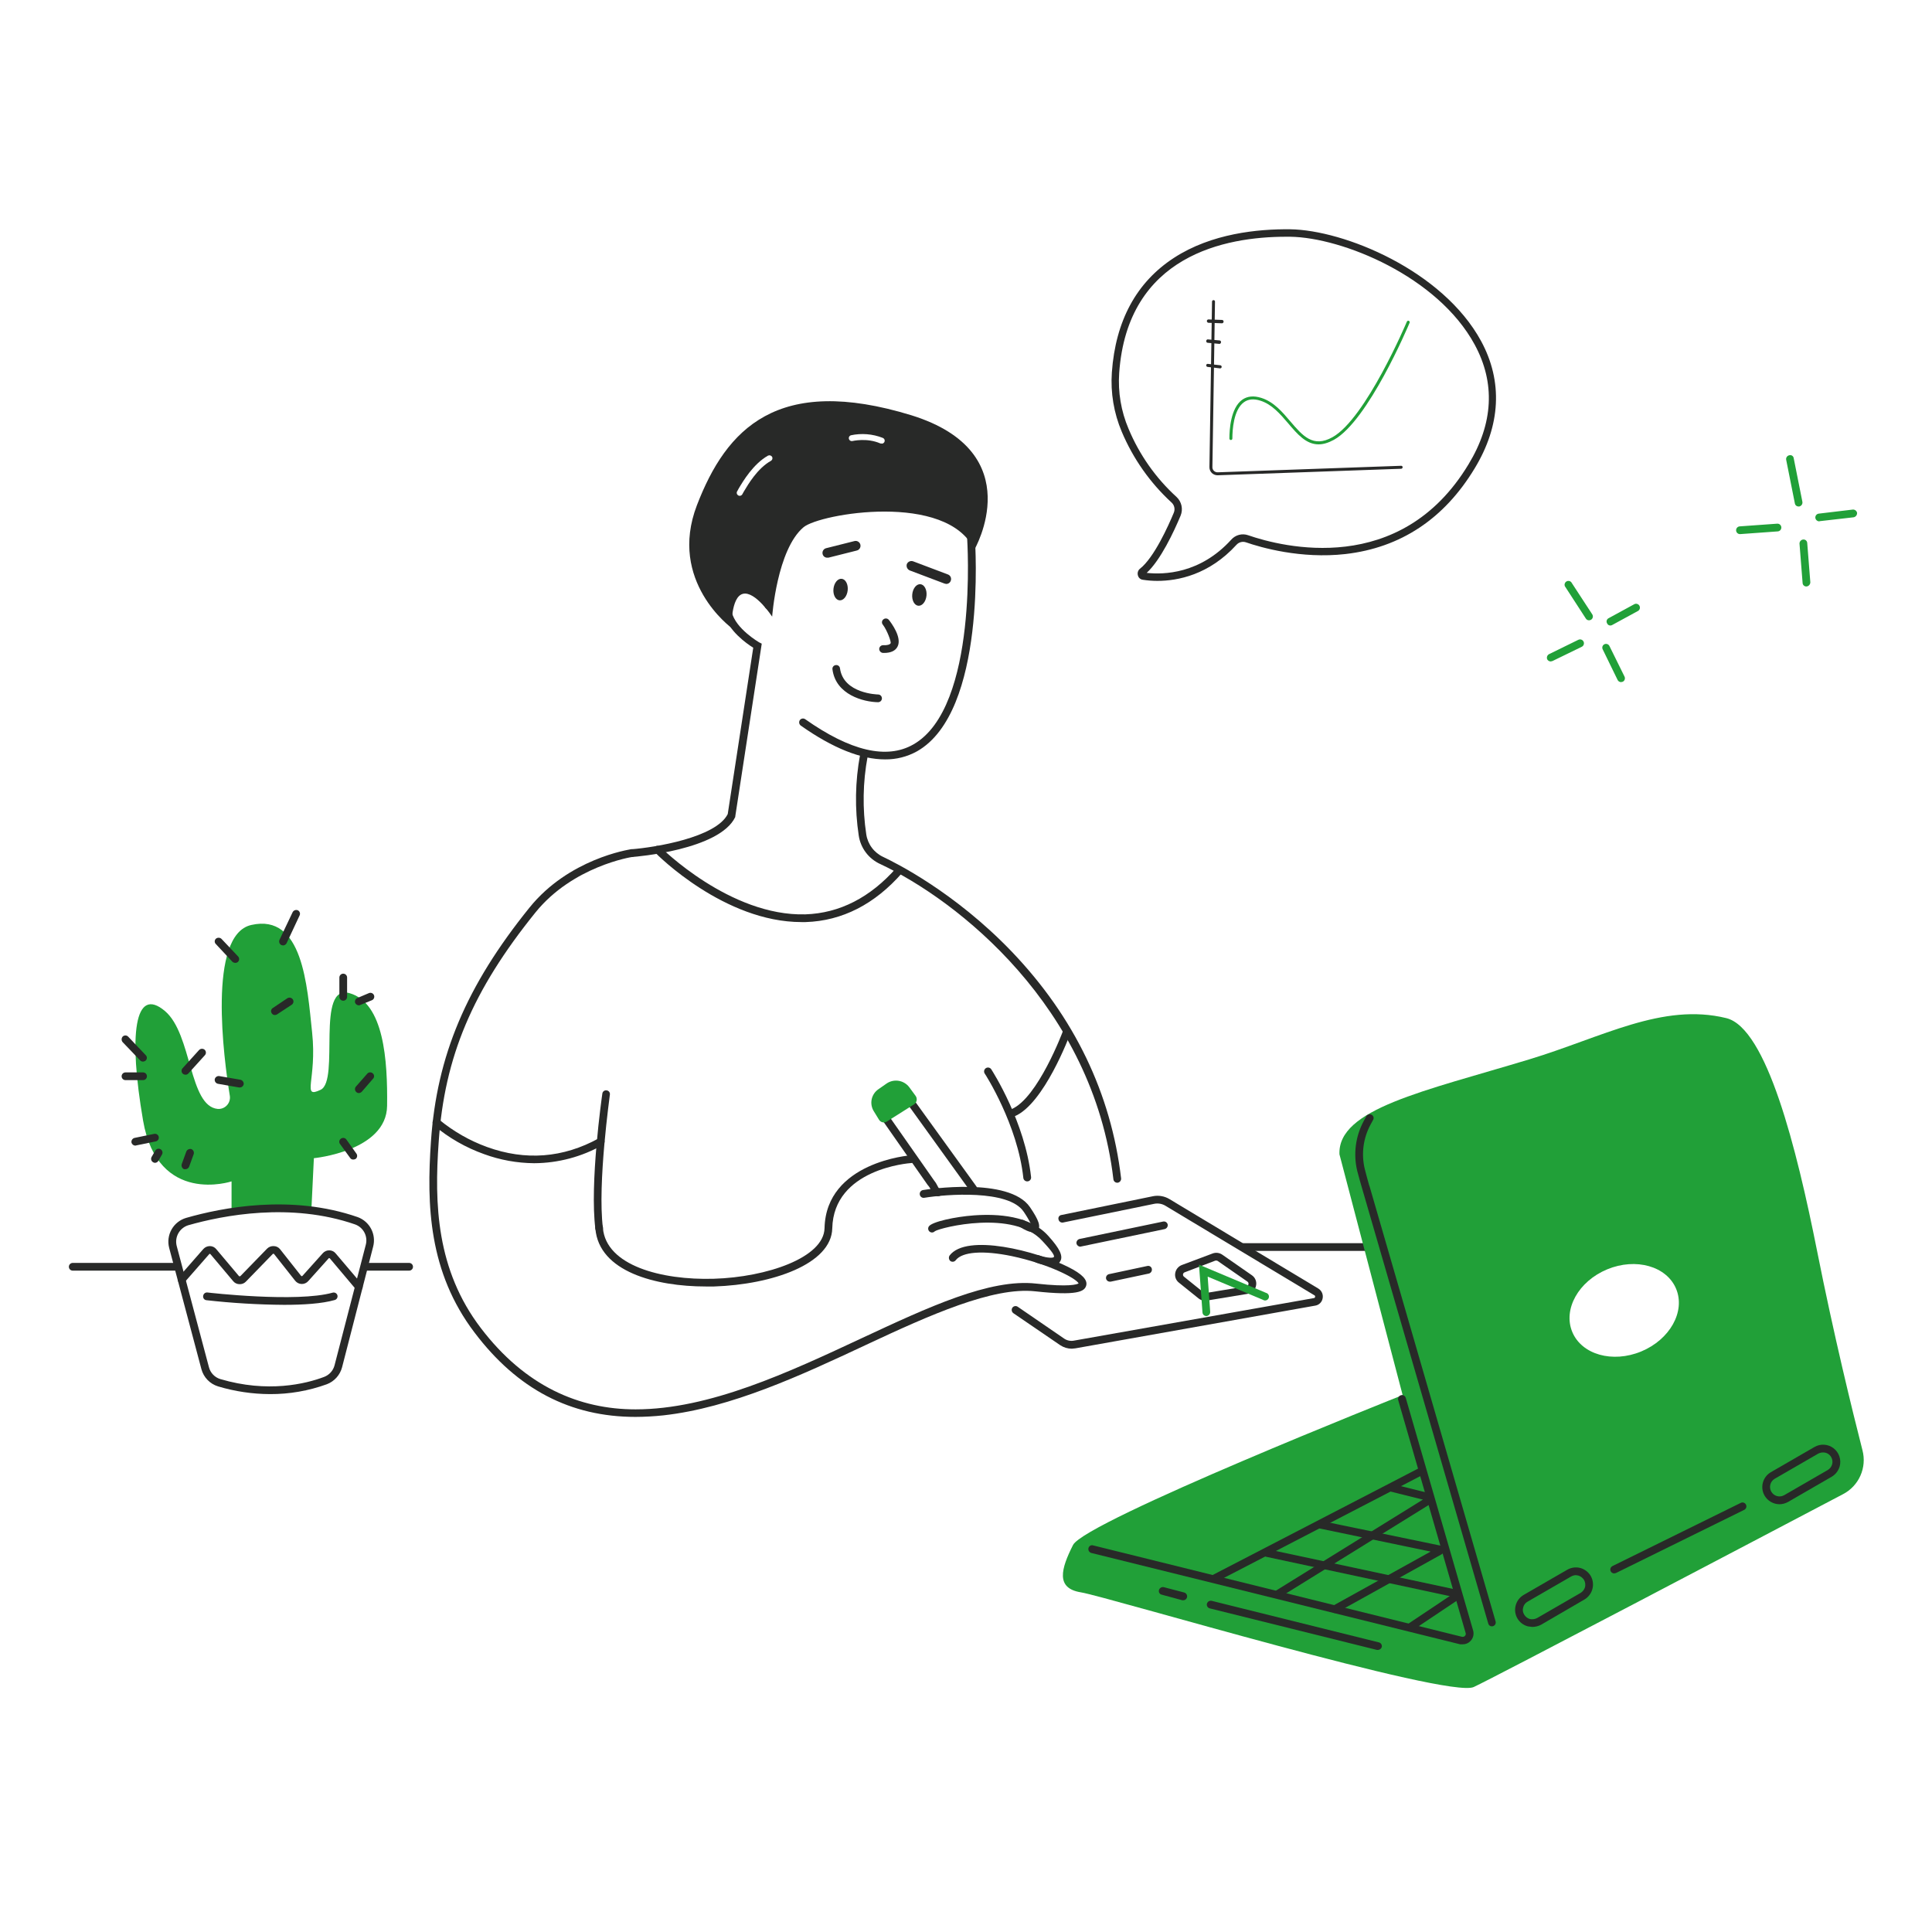 <?xml version="1.0" encoding="UTF-8"?> <svg xmlns="http://www.w3.org/2000/svg" width="3000" height="3000" viewBox="0 0 3000 3000" fill="none"><rect x="0" y="0" width="3000" height="3000" fill="#808080" stroke="none"/> <g clip-path="url(#clip0_36_671)"> <rect width="3000" height="3000" fill="white"></rect> <path d="M2467.3 963.196C2466.34 963.188 2465.4 962.936 2464.56 962.464C2463.72 961.992 2463.01 961.315 2462.5 960.496L2429.8 910.092C2429.32 908.805 2429.3 907.392 2429.74 906.09C2430.18 904.788 2431.05 903.676 2432.2 902.938C2433.36 902.201 2434.74 901.883 2436.1 902.038C2437.47 902.194 2438.74 902.813 2439.7 903.791L2472.41 953.895C2472.85 954.562 2473.15 955.311 2473.3 956.097C2473.45 956.884 2473.44 957.692 2473.28 958.475C2473.11 959.258 2472.79 959.999 2472.33 960.655C2471.87 961.312 2471.28 961.869 2470.61 962.296C2469.62 962.91 2468.47 963.222 2467.3 963.196Z" fill="#21A038"></path> <path d="M2407.9 1027.1C2406.79 1027.08 2405.7 1026.76 2404.75 1026.18C2403.81 1025.6 2403.03 1024.78 2402.5 1023.8C2401.87 1022.32 2401.83 1020.66 2402.39 1019.16C2402.95 1017.65 2404.06 1016.41 2405.5 1015.7L2450.8 993.499C2451.51 993.144 2452.28 992.933 2453.07 992.877C2453.87 992.82 2454.66 992.92 2455.41 993.171C2456.16 993.422 2456.86 993.818 2457.46 994.338C2458.06 994.857 2458.55 995.49 2458.9 996.199C2459.26 996.908 2459.47 997.68 2459.53 998.471C2459.58 999.262 2459.48 1000.06 2459.23 1000.81C2458.98 1001.56 2458.58 1002.26 2458.06 1002.86C2457.54 1003.45 2456.91 1003.95 2456.2 1004.3L2410.6 1026.5L2407.9 1027.1Z" fill="#21A038"></path> <path d="M2517.11 1059.2C2515.96 1059.18 2514.84 1058.83 2513.88 1058.2C2512.92 1057.56 2512.17 1056.66 2511.71 1055.6L2488.61 1008.2C2488.27 1007.51 2488.08 1006.76 2488.03 1006C2487.98 1005.23 2488.09 1004.46 2488.34 1003.74C2488.59 1003.02 2488.98 1002.35 2489.49 1001.77C2490 1001.2 2490.62 1000.73 2491.31 1000.4C2492 1000.06 2492.74 999.868 2493.51 999.823C2494.27 999.777 2495.04 999.883 2495.77 1000.13C2496.49 1000.38 2497.16 1000.78 2497.73 1001.28C2498.3 1001.79 2498.77 1002.41 2499.11 1003.1L2522.51 1050.5C2522.87 1051.21 2523.08 1051.98 2523.14 1052.78C2523.2 1053.57 2523.1 1054.36 2522.85 1055.12C2522.6 1055.87 2522.2 1056.57 2521.68 1057.17C2521.16 1057.76 2520.52 1058.25 2519.81 1058.6L2517.11 1059.2Z" fill="#21A038"></path> <path d="M2500.61 971.297C2499.52 971.322 2498.46 971.02 2497.55 970.432C2496.64 969.843 2495.93 968.994 2495.51 967.996C2495.09 967.316 2494.83 966.557 2494.72 965.768C2494.62 964.979 2494.68 964.177 2494.91 963.414C2495.14 962.651 2495.52 961.944 2496.04 961.338C2496.55 960.732 2497.19 960.24 2497.91 959.896L2538.11 937.994C2539.48 937.407 2541.03 937.354 2542.44 937.845C2543.85 938.336 2545.03 939.336 2545.74 940.649C2546.45 941.963 2546.65 943.495 2546.29 944.946C2545.94 946.397 2545.05 947.662 2543.81 948.495L2503.61 970.396C2502.71 970.971 2501.67 971.283 2500.61 971.297Z" fill="#21A038"></path> <path d="M2792.75 786.456C2791.38 786.473 2790.05 785.997 2789.01 785.116C2787.96 784.235 2787.27 783.006 2787.05 781.655L2773.55 713.85C2773.29 712.3 2773.64 710.709 2774.54 709.419C2775.44 708.128 2776.81 707.242 2778.35 706.95C2779.1 706.726 2779.89 706.668 2780.67 706.781C2781.44 706.893 2782.19 707.173 2782.84 707.602C2783.5 708.03 2784.05 708.596 2784.47 709.26C2784.89 709.925 2785.15 710.672 2785.25 711.45L2798.75 779.255C2799.02 780.841 2798.68 782.471 2797.78 783.81C2796.89 785.149 2795.52 786.096 2793.95 786.456H2792.75Z" fill="#21A038"></path> <path d="M2701.85 829.359C2700.35 829.367 2698.91 828.817 2697.8 827.819C2696.69 826.82 2695.99 825.444 2695.85 823.959C2695.76 823.17 2695.84 822.373 2696.06 821.613C2696.29 820.853 2696.67 820.146 2697.17 819.532C2697.67 818.918 2698.29 818.41 2698.99 818.037C2699.69 817.664 2700.46 817.433 2701.25 817.358L2759.75 813.158C2761.34 813.078 2762.9 813.634 2764.08 814.703C2765.26 815.772 2765.97 817.267 2766.05 818.858C2766.13 820.45 2765.57 822.008 2764.51 823.189C2763.44 824.371 2761.94 825.079 2760.35 825.159L2702.15 829.359H2701.85Z" fill="#21A038"></path> <path d="M2805.05 910.665C2804.28 910.705 2803.51 910.588 2802.78 910.32C2802.05 910.052 2801.39 909.638 2800.83 909.105C2800.27 908.571 2799.82 907.929 2799.52 907.217C2799.21 906.505 2799.05 905.739 2799.05 904.964L2794.25 844.059C2794.25 842.487 2794.83 840.969 2795.88 839.804C2796.94 838.638 2798.39 837.909 2799.95 837.759C2800.73 837.676 2801.51 837.753 2802.25 837.983C2802.99 838.213 2803.68 838.593 2804.27 839.099C2804.86 839.605 2805.34 840.226 2805.68 840.924C2806.02 841.622 2806.22 842.383 2806.25 843.159L2811.06 904.064C2811.07 905.669 2810.5 907.225 2809.45 908.44C2808.4 909.655 2806.95 910.446 2805.35 910.665H2805.05Z" fill="#21A038"></path> <path d="M2824.85 809.557C2823.38 809.502 2821.97 808.931 2820.87 807.944C2819.78 806.957 2819.06 805.617 2818.85 804.157C2818.77 803.368 2818.84 802.571 2819.07 801.811C2819.3 801.051 2819.67 800.344 2820.18 799.73C2820.68 799.116 2821.3 798.608 2822 798.235C2822.7 797.862 2823.46 797.631 2824.25 797.556L2877.06 791.256C2878.59 791.155 2880.11 791.618 2881.32 792.557C2882.54 793.497 2883.37 794.848 2883.66 796.356C2883.76 797.968 2883.26 799.56 2882.27 800.832C2881.27 802.103 2879.85 802.966 2878.26 803.257L2825.75 809.257L2824.85 809.557Z" fill="#21A038"></path> <path d="M1374.24 1179.18C1337.04 1179.18 1293.24 1161.78 1243.43 1126.68C1242.17 1125.72 1241.32 1124.33 1241.04 1122.77C1240.77 1121.22 1241.08 1119.61 1241.93 1118.28C1242.38 1117.63 1242.96 1117.07 1243.62 1116.64C1244.29 1116.21 1245.04 1115.92 1245.82 1115.78C1246.6 1115.64 1247.4 1115.65 1248.18 1115.83C1248.95 1116 1249.68 1116.32 1250.33 1116.78C1320.54 1166.28 1376.94 1179.48 1418.05 1156.08C1520.05 1098.48 1501.75 837.458 1501.75 835.058C1501.67 834.27 1501.74 833.472 1501.97 832.712C1502.2 831.953 1502.57 831.245 1503.08 830.632C1503.58 830.018 1504.2 829.51 1504.9 829.137C1505.6 828.763 1506.36 828.533 1507.15 828.458C1508.78 828.373 1510.37 828.919 1511.6 829.981C1512.83 831.044 1513.6 832.54 1513.75 834.158C1514.35 844.959 1532.35 1105.08 1424.05 1166.58C1408.83 1175.05 1391.66 1179.4 1374.24 1179.18Z" fill="#282928"></path> <path d="M1438.64 925.019C1439.59 915.789 1435.42 907.796 1429.32 907.166C1423.22 906.535 1417.51 913.507 1416.55 922.737C1415.6 931.967 1419.77 939.96 1425.87 940.59C1431.96 941.221 1437.68 934.249 1438.64 925.019Z" fill="#282928"></path> <path d="M1316.29 916.607C1317.24 907.377 1313.07 899.384 1306.97 898.754C1300.87 898.123 1295.16 905.095 1294.2 914.325C1293.25 923.555 1297.42 931.548 1303.52 932.178C1309.62 932.808 1315.33 925.837 1316.29 916.607Z" fill="#282928"></path> <path d="M1469.35 906.765L1466.65 906.165L1412.65 885.763C1410.8 884.966 1409.32 883.51 1408.49 881.681C1407.66 879.851 1407.53 877.777 1408.15 875.863C1408.94 874.026 1410.41 872.565 1412.26 871.784C1414.1 871.002 1416.17 870.958 1418.05 871.662L1472.05 892.064C1472.99 892.427 1473.84 892.973 1474.56 893.671C1475.28 894.369 1475.85 895.204 1476.24 896.127C1476.63 897.05 1476.84 898.042 1476.84 899.045C1476.84 900.048 1476.64 901.041 1476.25 901.965C1475.75 903.387 1474.81 904.615 1473.57 905.476C1472.34 906.338 1470.86 906.788 1469.35 906.765Z" fill="#282928"></path> <path d="M1284.53 865.961C1282.86 865.997 1281.22 865.448 1279.91 864.407C1278.59 863.367 1277.68 861.9 1277.33 860.26C1276.88 858.352 1277.19 856.34 1278.2 854.658C1279.21 852.975 1280.84 851.755 1282.73 851.259L1326.84 840.159C1328.79 839.681 1330.85 839.998 1332.56 841.039C1334.28 842.08 1335.51 843.76 1335.99 845.709C1336.47 847.659 1336.15 849.718 1335.11 851.434C1334.07 853.15 1332.39 854.382 1330.44 854.86L1286.34 865.961H1284.53Z" fill="#282928"></path> <path d="M1372.74 1013.87H1371.24C1369.62 1013.8 1368.1 1013.1 1366.98 1011.92C1365.86 1010.75 1365.24 1009.19 1365.24 1007.57C1365.28 1006.78 1365.47 1006.01 1365.81 1005.3C1366.15 1004.58 1366.62 1003.94 1367.21 1003.41C1367.8 1002.89 1368.48 1002.48 1369.22 1002.21C1369.97 1001.95 1370.75 1001.83 1371.54 1001.87C1377.54 1002.17 1381.74 1000.97 1382.94 998.872C1384.14 996.771 1377.54 978.77 1370.94 970.069C1370.41 969.475 1370.01 968.777 1369.77 968.019C1369.53 967.261 1369.45 966.461 1369.53 965.67C1369.62 964.878 1369.86 964.113 1370.26 963.424C1370.66 962.735 1371.2 962.137 1371.84 961.669C1373.08 960.681 1374.66 960.221 1376.23 960.39C1377.8 960.558 1379.24 961.341 1380.24 962.569C1383.84 967.069 1400.94 989.871 1393.74 1003.97C1390.44 1010.57 1383.24 1013.87 1372.74 1013.87Z" fill="#282928"></path> <path d="M1363.44 1090.38C1341.24 1090.08 1297.74 1078.98 1292.64 1039.38C1292.51 1038.6 1292.54 1037.81 1292.74 1037.05C1292.93 1036.3 1293.27 1035.58 1293.75 1034.97C1294.23 1034.35 1294.83 1033.83 1295.52 1033.46C1296.2 1033.08 1296.96 1032.85 1297.74 1032.77C1298.51 1032.65 1299.3 1032.68 1300.06 1032.87C1300.82 1033.06 1301.53 1033.41 1302.15 1033.89C1302.77 1034.37 1303.28 1034.97 1303.66 1035.65C1304.04 1036.34 1304.27 1037.1 1304.34 1037.88C1309.74 1077.18 1362.84 1078.38 1363.44 1078.38C1365.03 1078.38 1366.56 1079.01 1367.69 1080.14C1368.81 1081.26 1369.44 1082.79 1369.44 1084.38C1369.44 1085.97 1368.81 1087.5 1367.69 1088.62C1366.56 1089.75 1365.03 1090.38 1363.44 1090.38Z" fill="#282928"></path> <path d="M1734.87 1836.53C1733.38 1836.54 1731.94 1835.99 1730.83 1834.99C1729.72 1834 1729.02 1832.62 1728.87 1831.13C1697.37 1562.91 1486.15 1397.3 1366.44 1341.5C1357.71 1337.46 1350.12 1331.32 1344.36 1323.62C1338.6 1315.92 1334.85 1306.91 1333.44 1297.39C1327.13 1255.77 1327.84 1213.38 1335.54 1171.98C1335.68 1171.23 1335.98 1170.51 1336.4 1169.87C1336.83 1169.23 1337.38 1168.68 1338.03 1168.26C1338.67 1167.84 1339.4 1167.55 1340.16 1167.42C1340.91 1167.29 1341.69 1167.31 1342.44 1167.48C1344.01 1167.84 1345.38 1168.79 1346.27 1170.13C1347.17 1171.47 1347.51 1173.1 1347.24 1174.68C1339.79 1214.59 1339.08 1255.46 1345.14 1295.59C1346.28 1303.18 1349.3 1310.35 1353.9 1316.48C1358.51 1322.61 1364.58 1327.5 1371.54 1330.7C1389.25 1339.1 1481.95 1384.7 1571.36 1478.01C1668.27 1579.42 1725.27 1697.92 1740.87 1829.93C1740.96 1831.51 1740.46 1833.06 1739.46 1834.29C1738.46 1835.51 1737.04 1836.31 1735.47 1836.53H1734.87Z" fill="#282928"></path> <path d="M980.911 1330.7C979.418 1330.7 977.976 1330.16 976.867 1329.16C975.757 1328.16 975.06 1326.78 974.91 1325.3C974.895 1323.69 975.466 1322.14 976.515 1320.92C977.564 1319.71 979.021 1318.92 980.611 1318.7C1016.01 1316 1111.72 1300.7 1130.02 1264.09L1169.63 1005.77C1159.42 999.472 1130.62 979.071 1124.62 953.569C1123.24 947.822 1123.12 941.846 1124.26 936.047C1125.4 930.248 1127.77 924.763 1131.22 919.966C1139.92 907.065 1149.82 900.765 1160.62 901.665C1182.23 903.465 1196.93 933.767 1198.43 937.067C1198.86 937.786 1199.13 938.587 1199.23 939.417C1199.33 940.248 1199.26 941.091 1199.02 941.892C1198.77 942.692 1198.36 943.433 1197.82 944.066C1197.27 944.7 1196.59 945.211 1195.84 945.569C1195.08 945.926 1194.26 946.121 1193.42 946.142C1192.58 946.162 1191.75 946.007 1190.98 945.687C1190.21 945.366 1189.51 944.888 1188.93 944.282C1188.35 943.676 1187.91 942.956 1187.63 942.168C1184.03 934.667 1172.03 914.566 1159.72 913.666C1153.42 913.065 1147.42 917.566 1141.12 926.566C1138.63 929.979 1136.91 933.893 1136.08 938.038C1135.25 942.183 1135.33 946.459 1136.32 950.568C1142.32 976.37 1178.63 997.372 1179.23 997.672L1182.83 999.472L1141.72 1267.69V1268.59C1117.72 1319.6 987.211 1330.4 981.811 1330.7H980.911Z" fill="#282928"></path> <path d="M1244.63 1431.8C1124.93 1431.8 1021.12 1328 1016.92 1323.49C1016.33 1322.96 1015.87 1322.31 1015.55 1321.59C1015.23 1320.87 1015.07 1320.08 1015.07 1319.29C1015.07 1318.5 1015.23 1317.72 1015.55 1317C1015.87 1316.28 1016.33 1315.63 1016.92 1315.09C1018.04 1313.99 1019.55 1313.38 1021.12 1313.38C1022.69 1313.38 1024.2 1313.99 1025.32 1315.09C1026.52 1316.29 1133.63 1423.1 1250.63 1419.8C1303.74 1418 1351.44 1393.7 1392.25 1347.2C1393.33 1346.22 1394.74 1345.67 1396.21 1345.65C1397.67 1345.64 1399.09 1346.16 1400.19 1347.12C1401.3 1348.08 1402.02 1349.41 1402.21 1350.86C1402.41 1352.31 1402.06 1353.78 1401.25 1355C1358.34 1404.2 1307.64 1430 1250.93 1431.8H1244.63Z" fill="#282928"></path> <path d="M986.913 2200.16C885.505 2200.16 803.298 2156.96 736.993 2069.35C665.588 1975.45 662.288 1871.04 669.188 1772.33C678.189 1639.42 724.092 1530.81 822.2 1409.3C883.105 1333.7 976.112 1319.3 980.012 1318.7C980.8 1318.58 981.604 1318.62 982.377 1318.81C983.15 1319 983.878 1319.34 984.519 1319.82C985.159 1320.29 985.701 1320.89 986.111 1321.57C986.522 1322.25 986.794 1323.01 986.913 1323.8C987.031 1324.58 986.993 1325.39 986.8 1326.16C986.608 1326.93 986.265 1327.66 985.792 1328.3C985.318 1328.94 984.723 1329.49 984.04 1329.9C983.357 1330.31 982.6 1330.58 981.812 1330.7C980.912 1330.7 889.405 1345.1 831.501 1416.8C733.693 1538.01 690.19 1640.92 681.189 1773.23C674.289 1869.54 677.589 1971.55 746.594 2062.15C815.599 2152.76 899.606 2188.46 986.913 2188.46C1101.82 2188.46 1224.83 2130.86 1339.14 2077.45C1440.85 2030.05 1536.85 1985.05 1608.86 1993.15C1660.46 1998.85 1672.47 1994.35 1674.87 1992.85C1670.67 1984.45 1626.56 1962.25 1571.36 1950.54C1526.65 1941.24 1494.25 1943.64 1484.05 1956.85C1483.58 1957.48 1482.99 1958.01 1482.31 1958.41C1481.63 1958.81 1480.88 1959.07 1480.1 1959.18C1479.32 1959.3 1478.52 1959.25 1477.76 1959.06C1477 1958.86 1476.28 1958.52 1475.65 1958.05C1474.49 1957.01 1473.74 1955.6 1473.52 1954.06C1473.3 1952.53 1473.63 1950.96 1474.45 1949.64C1500.85 1914.54 1610.06 1942.74 1658.66 1967.35C1680.27 1978.15 1689.27 1987.45 1686.57 1996.45C1683.87 2005.45 1672.77 2012.35 1607.36 2005.15C1541.96 1997.95 1444.15 2041.75 1344.24 2088.56C1244.33 2135.36 1135.42 2186.06 1030.12 2197.76C1015.76 2199.29 1001.35 2200.1 986.913 2200.16Z" fill="#282928"></path> <path d="M1631.36 1964.95C1623.88 1964.71 1616.49 1963.29 1609.46 1960.75C1608.01 1960.2 1606.82 1959.12 1606.15 1957.72C1605.48 1956.32 1605.37 1954.72 1605.86 1953.25C1606.34 1951.74 1607.4 1950.48 1608.81 1949.75C1610.21 1949.02 1611.85 1948.87 1613.36 1949.34C1622.66 1952.65 1633.16 1953.85 1635.86 1952.35C1638.56 1950.85 1635.26 1944.84 1618.46 1926.84C1574.06 1877.94 1460.95 1905.84 1451.65 1911.84C1450.67 1912.9 1449.35 1913.58 1447.92 1913.75C1446.48 1913.91 1445.04 1913.55 1443.85 1912.74C1443.19 1912.29 1442.64 1911.72 1442.21 1911.05C1441.78 1910.38 1441.48 1909.64 1441.34 1908.85C1441.2 1908.07 1441.22 1907.27 1441.39 1906.5C1441.57 1905.72 1441.89 1904.99 1442.35 1904.34C1447.15 1897.14 1483.15 1889.34 1512.25 1887.24C1549.16 1884.54 1599.26 1887.54 1627.46 1918.74C1645.76 1938.84 1651.46 1950.85 1646.06 1958.95C1640.66 1967.05 1637.36 1964.95 1631.36 1964.95Z" fill="#282928"></path> <path d="M1096.12 1997.65C1017.82 1997.65 930.208 1974.55 924.508 1907.94C924.254 1907.08 924.196 1906.18 924.336 1905.3C924.477 1904.41 924.813 1903.57 925.321 1902.84C925.828 1902.1 926.494 1901.49 927.269 1901.04C928.045 1900.59 928.91 1900.33 929.802 1900.26C930.694 1900.19 931.59 1900.32 932.424 1900.64C933.259 1900.97 934.01 1901.47 934.625 1902.12C935.239 1902.77 935.7 1903.55 935.974 1904.4C936.248 1905.25 936.328 1906.15 936.209 1907.04C941.309 1964.95 1026.52 1988.05 1108.42 1985.65C1190.33 1983.25 1279.44 1952.94 1280.34 1907.04C1282.74 1804.13 1413.25 1793.93 1414.75 1793.93C1415.52 1793.85 1416.3 1793.93 1417.04 1794.16C1417.78 1794.39 1418.47 1794.77 1419.06 1795.27C1419.65 1795.78 1420.13 1796.4 1420.47 1797.1C1420.81 1797.8 1421.01 1798.56 1421.05 1799.33C1421.13 1800.96 1420.58 1802.55 1419.52 1803.78C1418.46 1805.01 1416.96 1805.78 1415.35 1805.93C1410.55 1806.23 1294.44 1815.23 1292.34 1907.34C1291.14 1962.85 1199.03 1994.65 1108.72 1997.65H1096.12Z" fill="#282928"></path> <path d="M930.21 1913.34C928.797 1913.35 927.431 1912.83 926.377 1911.89C925.324 1910.95 924.658 1909.65 924.509 1908.24C915.509 1838.04 934.41 1703.92 935.31 1698.22C935.382 1697.45 935.614 1696.69 935.991 1696C936.368 1695.32 936.882 1694.72 937.501 1694.24C938.12 1693.76 938.831 1693.41 939.59 1693.22C940.349 1693.03 941.139 1693 941.911 1693.12C942.69 1693.2 943.446 1693.43 944.132 1693.8C944.818 1694.18 945.418 1694.7 945.897 1695.31C946.375 1695.93 946.721 1696.65 946.913 1697.4C947.105 1698.16 947.138 1698.95 947.011 1699.72C947.011 1701.22 927.51 1838.04 936.21 1906.74C936.337 1907.51 936.304 1908.3 936.112 1909.06C935.92 1909.82 935.575 1910.53 935.096 1911.15C934.618 1911.77 934.017 1912.28 933.331 1912.66C932.645 1913.04 931.889 1913.27 931.11 1913.34H930.21Z" fill="#282928"></path> <path d="M1456.45 1857.54C1450.75 1857.54 1447.15 1850.94 1445.05 1846.74C1444.03 1844.56 1442.72 1842.54 1441.15 1840.73L1440.55 1840.14L1365.24 1732.43C1362.25 1728.23 1361.01 1723.02 1361.8 1717.92C1362.58 1712.82 1365.32 1708.23 1369.44 1705.12L1384.14 1694.02C1386.25 1692.4 1388.68 1691.24 1391.26 1690.62C1393.85 1690 1396.53 1689.93 1399.15 1690.42C1401.79 1690.78 1404.33 1691.69 1406.6 1693.08C1408.87 1694.48 1410.83 1696.33 1412.35 1698.52L1516.16 1842.24C1516.61 1842.89 1516.93 1843.62 1517.1 1844.39C1517.27 1845.17 1517.28 1845.97 1517.14 1846.75C1517.01 1847.53 1516.71 1848.27 1516.29 1848.94C1515.86 1849.61 1515.31 1850.18 1514.65 1850.64C1514 1851.09 1513.27 1851.41 1512.5 1851.58C1511.72 1851.75 1510.92 1851.76 1510.14 1851.63C1509.36 1851.49 1508.62 1851.19 1507.95 1850.77C1507.28 1850.34 1506.71 1849.79 1506.25 1849.14L1402.75 1705.42C1402.12 1704.55 1401.33 1703.81 1400.41 1703.25C1399.5 1702.68 1398.48 1702.31 1397.42 1702.14C1396.36 1701.97 1395.28 1702.02 1394.23 1702.27C1393.19 1702.53 1392.21 1702.99 1391.35 1703.62L1376.94 1714.73C1375.29 1715.93 1374.17 1717.74 1373.83 1719.76C1373.49 1721.78 1373.97 1723.85 1375.14 1725.53L1450.15 1832.63C1452.29 1835.2 1454.11 1838.02 1455.55 1841.04C1456.24 1842.5 1457.04 1843.9 1457.95 1845.24C1459.03 1845.21 1460.1 1845.51 1461.01 1846.1C1461.92 1846.69 1462.63 1847.54 1463.05 1848.54C1463.4 1849.26 1463.6 1850.05 1463.64 1850.86C1463.68 1851.66 1463.55 1852.47 1463.27 1853.22C1462.99 1853.98 1462.56 1854.67 1462.01 1855.26C1461.46 1855.84 1460.79 1856.31 1460.05 1856.64C1458.94 1857.21 1457.7 1857.52 1456.45 1857.54Z" fill="#282928"></path> <path d="M1419.55 1714.73L1377.24 1741.43C1376.27 1742.09 1375.17 1742.54 1374.01 1742.76C1372.85 1742.98 1371.66 1742.96 1370.51 1742.71C1369.36 1742.46 1368.28 1741.98 1367.32 1741.29C1366.36 1740.61 1365.55 1739.73 1364.94 1738.73L1356.84 1725.53C1353.39 1720 1352.21 1713.35 1353.55 1706.98C1354.89 1700.6 1358.65 1694.99 1364.04 1691.32L1376.94 1682.32C1382.38 1678.68 1389.01 1677.24 1395.47 1678.3C1401.93 1679.36 1407.75 1682.84 1411.75 1688.02L1421.65 1701.53C1422.39 1702.52 1422.94 1703.66 1423.24 1704.87C1423.54 1706.08 1423.59 1707.34 1423.39 1708.57C1423.2 1709.8 1422.76 1710.98 1422.09 1712.04C1421.43 1713.1 1420.57 1714.01 1419.55 1714.73Z" fill="#21A038"></path> <path d="M1664.37 2094.25C1657.96 2094.27 1651.7 2092.39 1646.37 2088.85L1573.46 2039.05C1572.2 2038.09 1571.35 2036.7 1571.07 2035.14C1570.79 2033.59 1571.11 2031.98 1571.96 2030.65C1572.41 2030 1572.98 2029.44 1573.65 2029.01C1574.32 2028.58 1575.07 2028.29 1575.85 2028.15C1576.63 2028.01 1577.43 2028.02 1578.2 2028.2C1578.98 2028.37 1579.71 2028.69 1580.36 2029.15L1652.97 2078.95C1657.43 2081.76 1662.81 2082.73 1667.97 2081.65L2040.3 2015.65C2040.75 2015.59 2041.17 2015.38 2041.5 2015.05C2041.82 2014.73 2042.03 2014.3 2042.1 2013.85C2042.1 2013.25 2042.4 2012.05 2041.2 2011.45L1809.58 1872.24C1804.44 1869.17 1798.35 1868.1 1792.48 1869.24L1650.57 1898.34C1649.02 1898.6 1647.42 1898.25 1646.13 1897.35C1644.84 1896.45 1643.96 1895.08 1643.66 1893.54C1643.44 1892.79 1643.38 1892 1643.5 1891.22C1643.61 1890.45 1643.89 1889.7 1644.32 1889.05C1644.75 1888.39 1645.31 1887.83 1645.98 1887.42C1646.64 1887 1647.39 1886.74 1648.17 1886.64L1790.08 1857.54C1798.8 1855.73 1807.89 1857.23 1815.58 1861.74L2047.2 2000.95C2049.69 2002.48 2051.66 2004.74 2052.84 2007.42C2054.02 2010.1 2054.35 2013.07 2053.8 2015.95C2053.33 2018.8 2051.98 2021.44 2049.93 2023.49C2047.89 2025.53 2045.25 2026.88 2042.4 2027.35L1670.07 2093.66L1664.37 2094.25Z" fill="#282928"></path> <path d="M1871.38 2019.85C1867.67 2019.85 1864.07 2018.58 1861.18 2016.25L1830.58 1991.65C1828.38 1989.95 1826.69 1987.68 1825.69 1985.09C1824.68 1982.5 1824.4 1979.68 1824.88 1976.95C1825.32 1974.14 1826.5 1971.49 1828.29 1969.28C1830.08 1967.07 1832.42 1965.36 1835.08 1964.35L1883.08 1946.34C1885.5 1945.45 1888.09 1945.15 1890.65 1945.47C1893.21 1945.78 1895.65 1946.7 1897.78 1948.14L1943.99 1980.25C1946.58 1982.04 1948.57 1984.57 1949.7 1987.52C1950.82 1990.47 1951.03 1993.68 1950.29 1996.75C1949.69 1999.89 1948.13 2002.76 1945.81 2004.97C1943.5 2007.18 1940.55 2008.6 1937.39 2009.05L1873.78 2019.55L1871.38 2019.85ZM1888.48 1957.44H1887.28L1839.28 1975.75C1838.66 1976.01 1838.13 1976.44 1837.73 1976.97C1837.32 1977.5 1837.06 1978.13 1836.97 1978.79C1836.88 1979.46 1836.97 1980.13 1837.21 1980.75C1837.46 1981.38 1837.86 1981.92 1838.38 1982.35L1868.98 2006.95C1869.32 2007.39 1869.8 2007.72 1870.34 2007.88C1870.87 2008.04 1871.45 2008.03 1871.98 2007.85L1935.59 1997.35C1936.31 1997.16 1936.96 1996.78 1937.49 1996.25C1938.02 1995.73 1938.4 1995.07 1938.59 1994.35C1938.79 1993.58 1938.76 1992.76 1938.49 1992.01C1938.23 1991.26 1937.73 1990.61 1937.09 1990.15L1890.88 1958.05C1890.19 1957.54 1889.33 1957.33 1888.48 1957.44Z" fill="#282928"></path> <path d="M1677.57 1935.84C1676.18 1935.82 1674.84 1935.33 1673.75 1934.46C1672.66 1933.6 1671.9 1932.39 1671.57 1931.04C1671.3 1929.46 1671.64 1927.83 1672.53 1926.49C1673.43 1925.15 1674.8 1924.2 1676.37 1923.84L1805.98 1896.84C1806.74 1896.66 1807.54 1896.64 1808.32 1896.77C1809.1 1896.9 1809.84 1897.18 1810.51 1897.6C1811.18 1898.02 1811.76 1898.56 1812.22 1899.2C1812.67 1899.85 1813 1900.57 1813.18 1901.34C1813.45 1902.93 1813.1 1904.56 1812.21 1905.9C1811.32 1907.23 1809.95 1908.18 1808.38 1908.54L1678.77 1935.54L1677.57 1935.84Z" fill="#282928"></path> <path d="M1723.47 1990.15C1722.06 1990.18 1720.69 1989.71 1719.6 1988.83C1718.5 1987.96 1717.75 1986.72 1717.47 1985.35C1717.2 1983.8 1717.56 1982.21 1718.46 1980.92C1719.36 1979.63 1720.72 1978.74 1722.27 1978.45L1781.37 1965.85C1782.14 1965.62 1782.95 1965.57 1783.74 1965.68C1784.54 1965.79 1785.3 1966.06 1785.98 1966.49C1786.66 1966.91 1787.24 1967.48 1787.69 1968.14C1788.13 1968.8 1788.44 1969.56 1788.57 1970.35C1788.86 1971.89 1788.55 1973.49 1787.72 1974.82C1786.89 1976.15 1785.59 1977.12 1784.07 1977.55L1724.67 1990.15H1723.47Z" fill="#282928"></path> <path d="M1873.18 2043.55C1871.64 2043.55 1870.16 2042.96 1869.04 2041.9C1867.92 2040.84 1867.26 2039.39 1867.18 2037.85L1861.78 1963.75L1965.89 2007.55C1966.74 2007.76 1967.53 2008.16 1968.21 2008.71C1968.89 2009.26 1969.45 2009.95 1969.83 2010.74C1970.22 2011.53 1970.42 2012.39 1970.44 2013.26C1970.45 2014.14 1970.28 2015.01 1969.92 2015.81C1969.57 2016.61 1969.04 2017.32 1968.38 2017.9C1967.72 2018.47 1966.94 2018.9 1966.1 2019.14C1965.26 2019.38 1964.37 2019.44 1963.51 2019.3C1962.64 2019.16 1961.82 2018.84 1961.09 2018.35L1875.28 1982.35L1879.18 2036.95C1879.27 2038.57 1878.72 2040.17 1877.66 2041.4C1876.6 2042.63 1875.1 2043.4 1873.48 2043.55H1873.18Z" fill="#21A038"></path> <path d="M635.286 1973.05H286.059C284.468 1973.05 282.941 1972.41 281.816 1971.29C280.691 1970.16 280.059 1968.64 280.059 1967.05C280.059 1965.45 280.691 1963.93 281.816 1962.8C282.941 1961.68 284.468 1961.04 286.059 1961.04H635.286C636.877 1961.04 638.404 1961.68 639.529 1962.8C640.654 1963.93 641.286 1965.45 641.286 1967.05C641.286 1968.64 640.654 1970.16 639.529 1971.29C638.404 1972.41 636.877 1973.05 635.286 1973.05Z" fill="#282928"></path> <path d="M2188.8 1942.44H1930.18C1928.59 1942.44 1927.07 1941.81 1925.94 1940.69C1924.82 1939.56 1924.18 1938.04 1924.18 1936.44C1924.18 1934.85 1924.82 1933.33 1925.94 1932.2C1927.07 1931.08 1928.59 1930.44 1930.18 1930.44H2188.8C2190.4 1930.44 2191.92 1931.08 2193.05 1932.2C2194.17 1933.33 2194.8 1934.85 2194.8 1936.44C2194.8 1938.04 2194.17 1939.56 2193.05 1940.69C2191.92 1941.81 2190.4 1942.44 2188.8 1942.44Z" fill="#282928"></path> <path d="M2861.76 2320.17C2873.79 2313.94 2883.34 2303.81 2888.84 2291.43C2894.35 2279.05 2895.48 2265.17 2892.06 2252.07C2876.16 2189.96 2847.36 2072.35 2821.55 1942.44C2789.75 1782.83 2743.25 1596.22 2680.54 1580.92C2581.24 1556.61 2488.23 1610.62 2374.22 1645.12C2210.71 1694.63 2076.9 1721.93 2079.9 1792.43L2178.01 2166.26C2178.01 2166.26 1684.77 2362.18 1666.17 2399.08C1647.56 2435.98 1638.86 2466.28 1678.47 2472.59C1718.07 2478.89 2248.51 2637.9 2288.41 2619.6C2321.42 2604.3 2728.25 2390.38 2861.76 2320.17Z" fill="#21A038"></path> <path d="M2316.62 2525.39C2315.29 2525.42 2314 2524.98 2312.96 2524.16C2311.92 2523.34 2311.2 2522.18 2310.92 2520.89L2114.7 1844.04C2112.6 1836.84 2109.9 1827.53 2107.5 1818.23C2101.2 1791.96 2104.83 1764.28 2117.7 1740.53L2121.6 1733.33C2122.36 1731.94 2123.64 1730.91 2125.16 1730.46C2126.68 1730.01 2128.31 1730.18 2129.7 1730.93C2130.42 1731.27 2131.06 1731.76 2131.57 1732.37C2132.09 1732.98 2132.47 1733.68 2132.7 1734.45C2132.93 1735.21 2132.99 1736.01 2132.89 1736.8C2132.78 1737.59 2132.52 1738.35 2132.1 1739.03L2128.2 1746.23C2116.79 1767.33 2113.58 1791.91 2119.2 1815.23C2121.6 1824.53 2124 1833.54 2126.1 1840.74L2126.7 1842.24L2322.32 2517.59C2322.79 2519.1 2322.64 2520.74 2321.91 2522.14C2321.18 2523.55 2319.93 2524.61 2318.42 2525.09L2316.62 2525.39Z" fill="#282928"></path> <path d="M2379.32 2526.29L2372.42 2525.39C2365.61 2523.59 2359.78 2519.17 2356.22 2513.09C2354.46 2510.08 2353.32 2506.76 2352.86 2503.31C2352.4 2499.86 2352.62 2496.35 2353.52 2492.99C2354.41 2489.53 2355.98 2486.3 2358.15 2483.46C2360.31 2480.63 2363.02 2478.26 2366.12 2476.49L2433.62 2437.48C2439.8 2433.92 2447.13 2432.95 2454.02 2434.78C2460.86 2436.72 2466.67 2441.24 2470.23 2447.38C2473.62 2453.53 2474.49 2460.76 2472.64 2467.54C2470.79 2474.32 2466.37 2480.11 2460.33 2483.69L2392.82 2522.99C2388.64 2525.13 2384.02 2526.26 2379.32 2526.29ZM2446.82 2445.88C2444.29 2446.02 2441.83 2446.74 2439.62 2447.98L2372.12 2486.99C2370.4 2487.91 2368.89 2489.19 2367.7 2490.74C2366.51 2492.3 2365.66 2494.08 2365.22 2495.99C2364.64 2497.83 2364.47 2499.79 2364.73 2501.7C2364.99 2503.62 2365.67 2505.46 2366.72 2507.09C2368.65 2510.4 2371.76 2512.86 2375.42 2513.99C2379.28 2514.84 2383.31 2514.31 2386.82 2512.49L2454.32 2473.49C2457.65 2471.44 2460.11 2468.23 2461.23 2464.48C2462.12 2460.73 2461.58 2456.77 2459.73 2453.38C2457.68 2450.06 2454.47 2447.6 2450.72 2446.48L2446.82 2445.88Z" fill="#282928"></path> <path d="M2763.05 2335.77C2758.36 2335.72 2753.76 2334.45 2749.71 2332.09C2745.66 2329.72 2742.29 2326.34 2739.95 2322.27C2736.47 2316.14 2735.56 2308.88 2737.42 2302.08C2739.27 2295.28 2743.74 2289.49 2749.85 2285.97L2817.35 2246.97C2821.93 2244.28 2827.2 2243.01 2832.49 2243.33C2837.79 2243.65 2842.87 2245.54 2847.09 2248.76C2851.3 2251.98 2854.47 2256.38 2856.17 2261.41C2857.87 2266.43 2858.04 2271.85 2856.66 2276.97C2854.72 2283.8 2850.2 2289.61 2844.06 2293.17L2776.55 2332.17C2772.43 2334.51 2767.78 2335.75 2763.05 2335.77ZM2830.85 2255.37C2828.25 2255.35 2825.67 2255.97 2823.35 2257.17L2755.85 2296.17C2752.47 2298.12 2750 2301.33 2748.99 2305.1C2747.97 2308.87 2748.5 2312.89 2750.45 2316.27C2752.4 2319.65 2755.61 2322.12 2759.38 2323.14C2763.15 2324.15 2767.17 2323.62 2770.55 2321.67L2838.06 2282.67C2841.45 2280.69 2843.92 2277.46 2844.96 2273.67C2845.46 2271.81 2845.59 2269.87 2845.33 2267.97C2845.07 2266.06 2844.43 2264.22 2843.46 2262.57C2842.21 2260.34 2840.37 2258.49 2838.15 2257.22C2835.93 2255.95 2833.41 2255.31 2830.85 2255.37Z" fill="#282928"></path> <path d="M2506.53 2443.18C2505.17 2443.2 2503.83 2442.75 2502.76 2441.91C2501.68 2441.07 2500.92 2439.89 2500.61 2438.56C2500.29 2437.24 2500.44 2435.84 2501.03 2434.6C2501.61 2433.37 2502.6 2432.37 2503.83 2431.78L2703.05 2333.67C2704.48 2332.96 2706.14 2332.84 2707.66 2333.35C2709.18 2333.85 2710.43 2334.94 2711.15 2336.37C2711.86 2337.8 2711.98 2339.46 2711.48 2340.98C2710.97 2342.5 2709.88 2343.76 2708.45 2344.47L2509.23 2442.58L2506.53 2443.18Z" fill="#282928"></path> <path d="M1886.98 2456.39C1885.87 2456.36 1884.78 2456.04 1883.84 2455.46C1882.89 2454.88 1882.11 2454.06 1881.58 2453.08C1881.22 2452.38 1881 2451.6 1880.95 2450.81C1880.89 2450.02 1880.99 2449.22 1881.24 2448.47C1881.49 2447.72 1881.89 2447.02 1882.41 2446.42C1882.93 2445.82 1883.57 2445.33 1884.28 2444.98L2203.5 2279.67C2204.9 2278.92 2206.53 2278.75 2208.05 2279.2C2209.57 2279.65 2210.84 2280.68 2211.61 2282.07C2212.28 2283.48 2212.41 2285.09 2211.96 2286.58C2211.52 2288.08 2210.54 2289.36 2209.21 2290.17L1889.68 2455.78L1886.98 2456.39Z" fill="#282928"></path> <path d="M2271.31 2553.29H2267.41L1694.37 2411.38C1692.85 2410.89 1691.57 2409.85 1690.79 2408.46C1690.01 2407.06 1689.79 2405.43 1690.17 2403.88C1690.34 2403.12 1690.67 2402.4 1691.13 2401.77C1691.59 2401.14 1692.18 2400.61 1692.85 2400.21C1693.53 2399.82 1694.28 2399.57 1695.05 2399.48C1695.83 2399.39 1696.62 2399.45 1697.37 2399.68L2270.11 2541.59C2270.97 2541.78 2271.87 2541.74 2272.71 2541.47C2273.55 2541.21 2274.31 2540.73 2274.91 2540.09C2275.45 2539.49 2275.82 2538.75 2275.98 2537.96C2276.14 2537.17 2276.08 2536.35 2275.81 2535.59L2171.1 2174.06C2170.87 2173.29 2170.8 2172.49 2170.89 2171.69C2170.98 2170.89 2171.23 2170.12 2171.62 2169.43C2172.01 2168.73 2172.54 2168.11 2173.17 2167.62C2173.8 2167.13 2174.53 2166.77 2175.3 2166.56C2176.81 2166.09 2178.45 2166.24 2179.86 2166.97C2181.26 2167.7 2182.32 2168.95 2182.8 2170.46L2287.51 2531.99C2288.29 2534.82 2288.31 2537.81 2287.57 2540.65C2286.84 2543.49 2285.37 2546.09 2283.31 2548.19C2281.77 2549.83 2279.91 2551.12 2277.85 2552C2275.78 2552.88 2273.55 2553.32 2271.31 2553.29Z" fill="#282928"></path> <path d="M2262.91 2480.68H2261.71L1966.19 2417.38C1964.62 2417.02 1963.25 2416.07 1962.36 2414.73C1961.46 2413.4 1961.12 2411.77 1961.39 2410.18C1961.81 2408.67 1962.78 2407.37 1964.11 2406.53C1965.45 2405.7 1967.04 2405.4 1968.59 2405.68L2264.11 2468.98C2264.9 2469.12 2265.65 2469.42 2266.32 2469.87C2266.98 2470.32 2267.54 2470.9 2267.97 2471.58C2268.39 2472.26 2268.67 2473.02 2268.78 2473.81C2268.89 2474.61 2268.83 2475.41 2268.61 2476.18C2268.28 2477.45 2267.55 2478.58 2266.52 2479.39C2265.49 2480.21 2264.22 2480.66 2262.91 2480.68Z" fill="#282928"></path> <path d="M1985.09 2480.68C1983.77 2480.72 1982.48 2480.31 1981.42 2479.54C1980.35 2478.76 1979.57 2477.66 1979.19 2476.4C1978.82 2475.13 1978.87 2473.78 1979.34 2472.55C1979.81 2471.32 1980.67 2470.28 1981.79 2469.58L2209.51 2328.57L2158.8 2315.97C2157.25 2315.57 2155.92 2314.58 2155.1 2313.2C2154.29 2311.82 2154.05 2310.17 2154.45 2308.62C2154.85 2307.07 2155.85 2305.74 2157.23 2304.92C2158.6 2304.11 2160.25 2303.87 2161.8 2304.27L2218.21 2318.37C2220.06 2318.78 2221.74 2319.75 2223.03 2321.14C2224.32 2322.54 2225.15 2324.29 2225.41 2326.17C2225.7 2328 2225.43 2329.87 2224.62 2331.53C2223.82 2333.2 2222.52 2334.57 2220.91 2335.47L1988.09 2479.78C1987.19 2480.36 1986.15 2480.67 1985.09 2480.68Z" fill="#282928"></path> <path d="M2073 2504.69C2071.91 2504.71 2070.85 2504.41 2069.94 2503.82C2069.03 2503.23 2068.32 2502.39 2067.9 2501.39C2067.12 2500.03 2066.91 2498.42 2067.3 2496.91C2067.69 2495.4 2068.66 2494.1 2070 2493.29L2221.51 2409.28L2049.9 2373.58C2048.38 2373.15 2047.08 2372.18 2046.25 2370.85C2045.42 2369.52 2045.11 2367.92 2045.4 2366.38C2045.53 2365.59 2045.83 2364.84 2046.28 2364.17C2046.73 2363.51 2047.31 2362.94 2047.99 2362.52C2048.67 2362.09 2049.43 2361.82 2050.23 2361.71C2051.02 2361.6 2051.83 2361.65 2052.6 2361.88L2236.51 2399.98C2237.93 2400.34 2239.21 2401.1 2240.22 2402.16C2241.23 2403.22 2241.92 2404.55 2242.21 2405.98C2242.42 2407.45 2242.19 2408.94 2241.55 2410.28C2240.91 2411.61 2239.88 2412.73 2238.61 2413.48L2076 2503.79C2075.1 2504.36 2074.06 2504.67 2073 2504.69Z" fill="#282928"></path> <path d="M2191.21 2531.69C2190.24 2531.71 2189.28 2531.47 2188.44 2531C2187.59 2530.52 2186.89 2529.83 2186.41 2528.99C2185.95 2528.34 2185.62 2527.61 2185.45 2526.83C2185.28 2526.06 2185.26 2525.26 2185.4 2524.48C2185.54 2523.69 2185.83 2522.95 2186.26 2522.28C2186.69 2521.61 2187.25 2521.04 2187.91 2520.59L2255.71 2475.28C2257.02 2474.37 2258.65 2474.01 2260.22 2474.3C2261.8 2474.58 2263.2 2475.47 2264.11 2476.79C2265.03 2478.1 2265.38 2479.72 2265.1 2481.3C2264.82 2482.87 2263.92 2484.27 2262.61 2485.19L2194.51 2530.79C2193.52 2531.4 2192.37 2531.72 2191.21 2531.69Z" fill="#282928"></path> <path d="M1837.48 2484.89H1835.98L1803.88 2476.18C1803.11 2476.01 1802.39 2475.68 1801.76 2475.22C1801.13 2474.76 1800.6 2474.17 1800.21 2473.5C1799.82 2472.82 1799.57 2472.07 1799.47 2471.3C1799.38 2470.52 1799.45 2469.73 1799.67 2468.98C1800.1 2467.47 1801.07 2466.17 1802.4 2465.34C1803.74 2464.51 1805.33 2464.2 1806.88 2464.48L1838.98 2472.88C1840.5 2473.37 1841.78 2474.41 1842.56 2475.81C1843.34 2477.2 1843.56 2478.84 1843.18 2480.38C1842.85 2481.65 1842.12 2482.78 1841.09 2483.6C1840.06 2484.41 1838.79 2484.86 1837.48 2484.89Z" fill="#282928"></path> <path d="M2139.6 2561.99H2138.1L1878.58 2497.49C1877.81 2497.31 1877.09 2496.98 1876.44 2496.53C1875.8 2496.07 1875.26 2495.49 1874.84 2494.82C1874.42 2494.15 1874.14 2493.41 1874.01 2492.63C1873.88 2491.85 1873.9 2491.06 1874.08 2490.29C1874.5 2488.71 1875.52 2487.36 1876.92 2486.52C1878.32 2485.68 1879.99 2485.42 1881.58 2485.79L2141.1 2550.29C2141.87 2550.47 2142.6 2550.79 2143.24 2551.25C2143.88 2551.71 2144.43 2552.29 2144.84 2552.96C2145.26 2553.63 2145.54 2554.37 2145.67 2555.15C2145.8 2555.93 2145.78 2556.72 2145.6 2557.49C2145.22 2558.79 2144.42 2559.92 2143.34 2560.73C2142.26 2561.54 2140.95 2561.98 2139.6 2561.99Z" fill="#282928"></path> <path d="M2548.46 2098.54C2593.01 2080.08 2617.3 2036.58 2602.71 2001.37C2588.13 1966.16 2540.19 1952.58 2495.65 1971.03C2451.1 1989.48 2426.81 2032.98 2441.39 2068.19C2455.98 2103.4 2503.91 2116.99 2548.46 2098.54Z" fill="white"></path> <path d="M142.188 185.312C140.597 185.312 139.07 184.68 137.945 183.554C136.82 182.429 136.188 180.903 136.188 179.312V151.709C136.188 150.118 136.82 148.592 137.945 147.466C139.07 146.341 140.597 145.709 142.188 145.709C143.779 145.709 145.306 146.341 146.431 147.466C147.556 148.592 148.188 150.118 148.188 151.709V179.312C148.188 180.903 147.556 182.429 146.431 183.554C145.306 184.68 143.779 185.312 142.188 185.312Z" fill="white"></path> <path d="M1604.06 1913.34C1598.06 1913.34 1590.56 1909.44 1584.56 1905.54C1583.79 1905.16 1583.12 1904.63 1582.58 1903.97C1582.03 1903.31 1581.64 1902.54 1581.42 1901.72C1581.2 1900.89 1581.15 1900.03 1581.29 1899.19C1581.43 1898.34 1581.75 1897.54 1582.22 1896.83C1582.69 1896.12 1583.31 1895.52 1584.04 1895.07C1584.76 1894.61 1585.57 1894.32 1586.42 1894.21C1587.27 1894.1 1588.13 1894.17 1588.95 1894.41C1589.76 1894.66 1590.52 1895.08 1591.16 1895.64C1594.17 1897.6 1597.39 1899.21 1600.76 1900.44C1597.42 1893.78 1593.61 1887.36 1589.36 1881.24C1565.96 1847.04 1469.95 1854.24 1435.15 1859.94C1434.36 1860.06 1433.55 1860.03 1432.78 1859.84C1432 1859.66 1431.27 1859.31 1430.63 1858.84C1429.98 1858.36 1429.44 1857.77 1429.03 1857.08C1428.63 1856.39 1428.36 1855.63 1428.25 1854.84C1427.99 1853.29 1428.34 1851.7 1429.24 1850.41C1430.14 1849.12 1431.5 1848.23 1433.05 1847.94C1438.45 1847.04 1566.56 1826.93 1599.26 1874.34C1613.36 1895.04 1616.66 1904.94 1610.96 1910.64C1610.1 1911.59 1609.02 1912.33 1607.83 1912.79C1606.63 1913.26 1605.34 1913.45 1604.06 1913.34Z" fill="#282928"></path> <path d="M1595.06 1834.44C1593.61 1834.45 1592.21 1833.95 1591.11 1833.01C1590.01 1832.07 1589.28 1830.77 1589.06 1829.34C1580.36 1746.53 1529.66 1667.62 1529.06 1667.02C1528.62 1666.35 1528.33 1665.61 1528.18 1664.82C1528.04 1664.04 1528.05 1663.23 1528.22 1662.45C1528.38 1661.67 1528.7 1660.93 1529.16 1660.27C1529.61 1659.62 1530.19 1659.06 1530.86 1658.62C1531.53 1658.19 1532.28 1657.89 1533.06 1657.75C1533.84 1657.6 1534.65 1657.62 1535.43 1657.78C1536.21 1657.95 1536.95 1658.27 1537.61 1658.72C1538.26 1659.18 1538.82 1659.75 1539.26 1660.42C1541.36 1663.72 1591.76 1742.33 1601.06 1827.84C1601.15 1828.62 1601.07 1829.42 1600.84 1830.18C1600.62 1830.94 1600.24 1831.65 1599.74 1832.26C1599.24 1832.88 1598.62 1833.38 1597.92 1833.76C1597.22 1834.13 1596.45 1834.36 1595.66 1834.44H1595.06Z" fill="#282928"></path> <path d="M829.4 1806.23C802.882 1806.01 776.599 1801.24 751.694 1792.13C723.236 1782 696.819 1766.86 673.688 1747.43C672.494 1746.35 671.776 1744.85 671.692 1743.25C671.608 1741.64 672.164 1740.07 673.238 1738.88C674.312 1737.68 675.816 1736.97 677.42 1736.88C679.024 1736.8 680.595 1737.35 681.788 1738.43C703.978 1756.77 729.143 1771.18 756.194 1781.03C815.899 1802.63 874.403 1798.13 929.908 1767.53C930.569 1767.11 931.311 1766.82 932.087 1766.7C932.863 1766.57 933.656 1766.61 934.417 1766.81C935.178 1767.01 935.889 1767.36 936.507 1767.84C937.125 1768.33 937.636 1768.94 938.008 1769.63C938.772 1771.07 938.948 1772.75 938.501 1774.31C938.053 1775.88 937.016 1777.21 935.608 1778.03C903.187 1796.33 866.628 1806.04 829.4 1806.23Z" fill="#282928"></path> <path d="M1573.16 1733.93C1572.01 1733.91 1570.89 1733.56 1569.93 1732.92C1568.97 1732.28 1568.22 1731.38 1567.76 1730.33C1567.13 1728.85 1567.09 1727.19 1567.65 1725.68C1568.21 1724.18 1569.32 1722.94 1570.76 1722.23C1611.56 1705.13 1650.56 1601.32 1650.86 1600.12C1651.52 1598.69 1652.67 1597.54 1654.1 1596.88C1655.53 1596.21 1657.15 1596.09 1658.66 1596.52C1660.14 1597.12 1661.33 1598.26 1662 1599.71C1662.67 1601.16 1662.76 1602.8 1662.26 1604.32C1660.46 1608.82 1621.16 1714.13 1575.56 1733.33L1573.16 1733.93Z" fill="#282928"></path> <path d="M359.566 1876.44V1834.44C359.566 1834.44 244.957 1872.54 222.156 1739.93C199.354 1607.32 208.655 1529.61 256.358 1570.12C298.362 1606.12 293.261 1717.43 337.965 1721.93C340.633 1722.14 343.316 1721.75 345.81 1720.77C348.305 1719.8 350.546 1718.28 352.366 1716.31C354.185 1714.35 355.536 1712 356.315 1709.44C357.095 1706.87 357.283 1704.17 356.866 1701.53C347.565 1644.52 321.763 1451.61 390.169 1436.3C470.275 1418 476.875 1529.91 484.676 1603.42C492.476 1676.92 467.574 1706.63 497.877 1692.22C528.179 1677.82 489.476 1526.91 542.88 1542.21C596.284 1557.51 601.985 1646.62 601.085 1717.13C600.185 1787.63 487.376 1798.43 487.376 1798.43L483.476 1879.44L359.566 1876.44Z" fill="#21A038"></path> <path d="M318.462 2124.56L268.358 1936.14C266.151 1927.95 267.28 1919.21 271.497 1911.85C275.714 1904.48 282.675 1899.09 290.859 1896.84C341.863 1882.14 450.472 1859.94 553.38 1895.64C561.021 1898.25 567.381 1903.68 571.17 1910.81C574.958 1917.94 575.892 1926.25 573.781 1934.04L525.177 2121.56C523.913 2126.58 521.452 2131.22 518.004 2135.09C514.556 2138.96 510.223 2141.93 505.376 2143.76C477.774 2153.96 416.569 2169.86 340.063 2147.06C334.873 2145.4 330.179 2142.48 326.407 2138.55C322.634 2134.62 319.903 2129.81 318.462 2124.56Z" fill="white"></path> <path d="M419.272 2164.76C391.933 2164.66 364.751 2160.62 338.566 2152.76C332.358 2150.85 326.735 2147.4 322.223 2142.73C317.711 2138.06 314.456 2132.33 312.764 2126.06L262.66 1937.64C260.154 1927.98 261.508 1917.72 266.437 1909.04C271.365 1900.36 279.48 1893.94 289.062 1891.14C344.266 1875.24 451.974 1853.94 555.482 1889.94C564.425 1893.21 571.833 1899.69 576.268 1908.12C580.704 1916.54 581.85 1926.32 579.484 1935.54L531.181 2123.06C529.621 2129.03 526.656 2134.54 522.533 2139.13C518.41 2143.73 513.248 2147.27 507.479 2149.46C479.207 2159.72 449.346 2164.9 419.272 2164.76ZM324.465 2123.06C325.58 2127.33 327.761 2131.25 330.805 2134.45C333.848 2137.65 337.654 2140.03 341.866 2141.36C415.672 2163.26 474.776 2148.86 503.278 2138.06C507.219 2136.57 510.746 2134.16 513.565 2131.03C516.383 2127.89 518.411 2124.13 519.48 2120.06L568.083 1932.54C569.668 1926.22 568.86 1919.54 565.813 1913.78C562.767 1908.02 557.698 1903.59 551.582 1901.34C451.374 1866.54 346.066 1887.24 292.362 1902.54C285.816 1904.56 280.298 1909.02 276.947 1914.99C273.597 1920.97 272.671 1928 274.361 1934.64L324.465 2123.06Z" fill="#282928"></path> <path d="M441.172 2026.15C400.871 2025.86 360.612 2023.45 320.563 2018.95C319.783 2018.88 319.027 2018.65 318.342 2018.27C317.656 2017.89 317.055 2017.38 316.576 2016.76C316.098 2016.14 315.752 2015.43 315.56 2014.67C315.369 2013.91 315.335 2013.12 315.462 2012.35C315.537 2011.56 315.768 2010.79 316.141 2010.09C316.514 2009.39 317.022 2008.77 317.636 2008.27C318.25 2007.77 318.957 2007.39 319.717 2007.17C320.477 2006.94 321.274 2006.87 322.063 2006.95C323.563 2007.25 460.973 2022.85 516.478 2007.25C517.246 2007.02 518.052 2006.95 518.848 2007.04C519.644 2007.13 520.415 2007.38 521.114 2007.77C521.813 2008.16 522.427 2008.69 522.919 2009.32C523.411 2009.95 523.771 2010.68 523.978 2011.45C524.347 2012.96 524.116 2014.55 523.332 2015.9C522.549 2017.24 521.275 2018.23 519.778 2018.65C499.976 2024.35 470.874 2026.15 441.172 2026.15Z" fill="#282928"></path> <path d="M222.154 1677.22H194.852C193.261 1677.22 191.734 1676.59 190.609 1675.47C189.484 1674.34 188.852 1672.81 188.852 1671.22C188.852 1669.63 189.484 1668.11 190.609 1666.98C191.734 1665.85 193.261 1665.22 194.852 1665.22H222.154C223.746 1665.22 225.272 1665.85 226.397 1666.98C227.522 1668.11 228.155 1669.63 228.155 1671.22C228.155 1672.81 227.522 1674.34 226.397 1675.47C225.272 1676.59 223.746 1677.22 222.154 1677.22Z" fill="#282928"></path> <path d="M222.154 1648.42C221.319 1648.45 220.488 1648.31 219.713 1648C218.939 1647.69 218.237 1647.22 217.653 1646.62L190.351 1618.12C189.337 1616.88 188.808 1615.31 188.863 1613.71C188.918 1612.11 189.554 1610.59 190.651 1609.42C191.812 1608.36 193.342 1607.8 194.913 1607.85C196.484 1607.91 197.97 1608.58 199.052 1609.72L226.354 1638.52C226.917 1639.08 227.359 1639.74 227.652 1640.48C227.944 1641.21 228.08 1642 228.052 1642.79C228.024 1643.58 227.832 1644.35 227.488 1645.06C227.144 1645.78 226.655 1646.41 226.054 1646.92C224.962 1647.85 223.586 1648.38 222.154 1648.42Z" fill="#282928"></path> <path d="M287.861 1815.53H285.761C284.328 1814.88 283.178 1813.73 282.518 1812.3C281.857 1810.87 281.731 1809.25 282.16 1807.73L289.361 1787.93C290.017 1786.5 291.165 1785.35 292.595 1784.69C294.026 1784.03 295.646 1783.9 297.162 1784.33C298.637 1784.94 299.829 1786.08 300.497 1787.52C301.166 1788.97 301.26 1790.62 300.762 1792.13L293.561 1811.93C293.05 1813.01 292.242 1813.92 291.233 1814.56C290.224 1815.2 289.054 1815.54 287.861 1815.53Z" fill="#282928"></path> <path d="M210.153 1778.93C208.763 1778.91 207.421 1778.42 206.336 1777.55C205.251 1776.68 204.483 1775.48 204.152 1774.13C203.882 1772.55 204.228 1770.92 205.121 1769.58C206.013 1768.24 207.384 1767.29 208.953 1766.93L239.555 1760.63C241.062 1760.36 242.617 1760.67 243.9 1761.51C245.183 1762.35 246.097 1763.64 246.456 1765.13C246.633 1765.9 246.658 1766.7 246.528 1767.47C246.398 1768.25 246.116 1769 245.698 1769.66C245.28 1770.33 244.734 1770.91 244.092 1771.37C243.45 1771.83 242.724 1772.15 241.955 1772.33L211.353 1778.63L210.153 1778.93Z" fill="#282928"></path> <path d="M240.756 1805.63C239.686 1805.65 238.636 1805.34 237.755 1804.73C236.368 1803.97 235.337 1802.69 234.888 1801.18C234.438 1799.66 234.606 1798.03 235.355 1796.63L241.056 1786.73C241.457 1786.03 241.997 1785.42 242.642 1784.93C243.287 1784.44 244.023 1784.09 244.808 1783.89C245.593 1783.69 246.409 1783.66 247.208 1783.79C248.007 1783.91 248.771 1784.2 249.456 1784.63C250.792 1785.44 251.759 1786.74 252.151 1788.25C252.544 1789.77 252.33 1791.37 251.556 1792.73L245.856 1802.63C245.316 1803.51 244.569 1804.25 243.68 1804.77C242.791 1805.29 241.786 1805.59 240.756 1805.63Z" fill="#282928"></path> <path d="M287.859 1668.82C286.426 1668.78 285.05 1668.25 283.959 1667.32C282.776 1666.28 282.049 1664.82 281.937 1663.25C281.825 1661.67 282.335 1660.12 283.359 1658.92L309.161 1630.42C310.294 1629.26 311.83 1628.58 313.451 1628.53C315.071 1628.47 316.651 1629.04 317.861 1630.12C319.002 1631.2 319.672 1632.69 319.728 1634.26C319.784 1635.83 319.222 1637.36 318.161 1638.52L292.359 1667.02C291.776 1667.62 291.074 1668.09 290.299 1668.4C289.524 1668.71 288.693 1668.85 287.859 1668.82Z" fill="#282928"></path> <path d="M365.267 1495.11C363.593 1495.1 361.984 1494.46 360.767 1493.31L335.265 1466.01C334.683 1465.47 334.218 1464.82 333.9 1464.1C333.582 1463.38 333.418 1462.6 333.418 1461.81C333.418 1461.02 333.582 1460.24 333.9 1459.51C334.218 1458.79 334.683 1458.14 335.265 1457.61C336.504 1456.59 338.071 1456.06 339.671 1456.12C341.272 1456.17 342.798 1456.81 343.965 1457.91L369.767 1485.21C370.828 1486.37 371.39 1487.9 371.334 1489.47C371.278 1491.04 370.608 1492.53 369.467 1493.61C368.904 1494.13 368.242 1494.53 367.52 1494.79C366.798 1495.05 366.032 1495.16 365.267 1495.11Z" fill="#282928"></path> <path d="M439.672 1468.11L436.972 1467.51C435.534 1466.79 434.422 1465.56 433.865 1464.05C433.307 1462.55 433.345 1460.88 433.972 1459.41L454.373 1416.5C455.087 1415.07 456.323 1413.95 457.828 1413.4C459.334 1412.84 460.995 1412.88 462.474 1413.5C463.186 1413.85 463.822 1414.34 464.345 1414.94C464.867 1415.54 465.265 1416.24 465.516 1416.99C465.768 1417.74 465.867 1418.54 465.808 1419.33C465.749 1420.12 465.534 1420.9 465.174 1421.6L445.072 1464.51C444.559 1465.52 443.791 1466.39 442.845 1467.02C441.899 1467.65 440.806 1468.02 439.672 1468.11Z" fill="#282928"></path> <path d="M426.771 1576.12C425.802 1576.14 424.845 1575.9 424 1575.42C423.156 1574.95 422.455 1574.26 421.97 1573.42C421.52 1572.79 421.201 1572.08 421.033 1571.33C420.864 1570.58 420.85 1569.8 420.99 1569.05C421.13 1568.29 421.422 1567.57 421.848 1566.93C422.275 1566.29 422.827 1565.74 423.47 1565.32L446.272 1550.01C447.64 1549.2 449.268 1548.93 450.827 1549.26C452.386 1549.6 453.76 1550.51 454.673 1551.81C455.116 1552.48 455.422 1553.23 455.571 1554.02C455.721 1554.8 455.711 1555.61 455.543 1556.39C455.376 1557.18 455.053 1557.92 454.594 1558.58C454.136 1559.23 453.55 1559.79 452.873 1560.22L430.071 1575.22C429.081 1575.83 427.935 1576.14 426.771 1576.12Z" fill="#282928"></path> <path d="M372.466 1688.63H371.266L338.563 1682.93C336.939 1682.63 335.496 1681.71 334.542 1680.37C333.588 1679.02 333.201 1677.35 333.463 1675.72C333.82 1674.22 334.722 1672.89 335.995 1672.01C337.269 1671.12 338.824 1670.73 340.363 1670.92L373.366 1676.62C374.899 1676.98 376.255 1677.87 377.19 1679.13C378.126 1680.4 378.578 1681.96 378.466 1683.53C378.194 1684.93 377.452 1686.2 376.361 1687.13C375.27 1688.06 373.897 1688.58 372.466 1688.63Z" fill="#282928"></path> <path d="M557.28 1697.32C555.837 1697.34 554.443 1696.8 553.38 1695.82C552.749 1695.3 552.231 1694.66 551.857 1693.94C551.484 1693.21 551.262 1692.42 551.206 1691.6C551.149 1690.79 551.26 1689.97 551.531 1689.2C551.801 1688.43 552.226 1687.72 552.78 1687.12L570.181 1667.32C570.7 1666.69 571.342 1666.17 572.067 1665.8C572.793 1665.43 573.588 1665.2 574.402 1665.15C575.217 1665.09 576.034 1665.2 576.804 1665.47C577.575 1665.74 578.281 1666.17 578.882 1666.72C579.483 1667.23 579.972 1667.87 580.316 1668.58C580.66 1669.29 580.852 1670.07 580.88 1670.86C580.908 1671.65 580.772 1672.43 580.479 1673.17C580.187 1673.9 579.745 1674.57 579.182 1675.12L561.78 1695.22C560.593 1696.46 558.989 1697.21 557.28 1697.32Z" fill="#282928"></path> <path d="M532.977 1553.91C531.386 1553.91 529.859 1553.28 528.734 1552.16C527.609 1551.03 526.977 1549.5 526.977 1547.91V1517.91C526.977 1516.32 527.609 1514.79 528.734 1513.67C529.859 1512.54 531.386 1511.91 532.977 1511.91C534.568 1511.91 536.095 1512.54 537.22 1513.67C538.345 1514.79 538.977 1516.32 538.977 1517.91V1547.91C538.977 1549.5 538.345 1551.03 537.22 1552.16C536.095 1553.28 534.568 1553.91 532.977 1553.91Z" fill="#282928"></path> <path d="M557.28 1561.11C556.094 1561.08 554.939 1560.73 553.936 1560.1C552.933 1559.46 552.119 1558.57 551.58 1557.51C550.986 1556.04 551 1554.39 551.619 1552.93C552.237 1551.47 553.41 1550.31 554.88 1549.71L572.582 1542.21C573.32 1541.86 574.123 1541.66 574.942 1541.63C575.76 1541.6 576.576 1541.73 577.34 1542.03C578.103 1542.33 578.798 1542.78 579.382 1543.35C579.966 1543.92 580.425 1544.61 580.733 1545.37C581.041 1546.13 581.19 1546.94 581.171 1547.76C581.152 1548.58 580.966 1549.39 580.624 1550.13C580.282 1550.88 579.791 1551.54 579.182 1552.09C578.573 1552.64 577.858 1553.05 577.082 1553.31L559.38 1560.51C558.781 1560.97 558.031 1561.19 557.28 1561.11Z" fill="#282928"></path> <path d="M548.578 1800.53C547.638 1800.59 546.701 1800.39 545.859 1799.97C545.017 1799.55 544.299 1798.92 543.778 1798.13L527.877 1776.23C527.426 1775.61 527.108 1774.9 526.939 1774.15C526.771 1773.39 526.756 1772.62 526.896 1771.86C527.036 1771.1 527.328 1770.38 527.755 1769.74C528.181 1769.1 528.733 1768.55 529.377 1768.13C530.65 1767.18 532.25 1766.76 533.826 1766.99C535.401 1767.22 536.822 1768.06 537.777 1769.33L553.379 1791.23C554.333 1792.5 554.743 1794.11 554.518 1795.68C554.293 1797.26 553.452 1798.68 552.178 1799.63C551.064 1800.21 549.832 1800.51 548.578 1800.53Z" fill="#282928"></path> <path d="M274.358 1973.05H112.946C111.354 1973.05 109.828 1972.41 108.703 1971.29C107.578 1970.16 106.945 1968.64 106.945 1967.05C106.945 1965.45 107.578 1963.93 108.703 1962.8C109.828 1961.68 111.354 1961.04 112.946 1961.04H274.358C275.95 1961.04 277.476 1961.68 278.601 1962.8C279.726 1963.93 280.359 1965.45 280.359 1967.05C280.359 1968.64 279.726 1970.16 278.601 1971.29C277.476 1972.41 275.95 1973.05 274.358 1973.05Z" fill="#282928"></path> <path d="M282.16 1986.85L320.263 1943.34C320.961 1942.54 321.826 1941.91 322.798 1941.48C323.77 1941.06 324.823 1940.85 325.884 1940.88C326.945 1940.91 327.986 1941.17 328.933 1941.65C329.881 1942.13 330.711 1942.81 331.364 1943.64L366.467 1985.35C367.127 1986.16 367.95 1986.82 368.883 1987.3C369.816 1987.78 370.838 1988.05 371.884 1988.11C372.93 1988.16 373.976 1988 374.955 1987.63C375.933 1987.26 376.823 1986.68 377.567 1985.95L419.271 1943.04C419.989 1942.26 420.873 1941.65 421.857 1941.25C422.841 1940.84 423.902 1940.67 424.963 1940.72C426.024 1940.78 427.059 1941.07 427.994 1941.58C428.929 1942.08 429.741 1942.79 430.372 1943.64L462.774 1984.75C463.456 1985.59 464.313 1986.27 465.285 1986.75C466.257 1987.23 467.322 1987.49 468.405 1987.52C469.489 1987.55 470.566 1987.35 471.562 1986.92C472.558 1986.49 473.449 1985.85 474.175 1985.05L505.677 1949.94C506.375 1949.14 507.24 1948.51 508.212 1948.08C509.184 1947.66 510.238 1947.45 511.298 1947.48C512.359 1947.51 513.4 1947.77 514.348 1948.25C515.295 1948.73 516.125 1949.41 516.778 1950.24L557.281 1997.95" fill="white"></path> <path d="M557.28 2003.95C556.374 2003.98 555.47 2003.81 554.639 2003.45C553.807 2003.09 553.069 2002.54 552.48 2001.85L512.277 1954.14C511.677 1953.54 511.377 1953.54 511.077 1953.54C510.777 1953.54 510.477 1953.54 510.177 1954.14L478.674 1989.25C477.392 1990.72 475.8 1991.89 474.011 1992.67C472.223 1993.45 470.283 1993.83 468.332 1993.77C466.38 1993.72 464.466 1993.23 462.727 1992.34C460.987 1991.45 459.466 1990.19 458.273 1988.65L425.57 1947.24L424.67 1946.64L423.47 1947.24L381.767 1990.15C380.455 1991.5 378.862 1992.56 377.1 1993.23C375.337 1993.9 373.448 1994.18 371.566 1994.05C369.711 1994 367.889 1993.55 366.229 1992.72C364.569 1991.89 363.114 1990.71 361.965 1989.25L326.863 1947.54C326.745 1947.34 326.568 1947.17 326.354 1947.06C326.141 1946.95 325.9 1946.91 325.663 1946.94C325.363 1946.94 325.063 1946.94 324.763 1947.54L286.66 1991.05C285.527 1992.21 283.99 1992.89 282.369 1992.94C280.749 1993 279.169 1992.43 277.959 1991.35C277.357 1990.83 276.869 1990.2 276.525 1989.49C276.181 1988.78 275.989 1988 275.961 1987.21C275.932 1986.42 276.069 1985.64 276.361 1984.9C276.654 1984.17 277.096 1983.5 277.659 1982.95L315.762 1939.44C317.01 1938.05 318.535 1936.93 320.239 1936.15C321.944 1935.38 323.791 1934.97 325.663 1934.94H325.963C327.869 1934.94 329.75 1935.37 331.465 1936.21C333.18 1937.04 334.684 1938.25 335.863 1939.74L371.266 1981.75H373.066L414.77 1938.84C416.139 1937.48 417.785 1936.43 419.596 1935.75C421.408 1935.08 423.343 1934.8 425.27 1934.94C427.125 1934.99 428.948 1935.44 430.607 1936.27C432.267 1937.1 433.723 1938.29 434.871 1939.74L467.574 1981.15L468.774 1981.75L469.674 1981.15L501.176 1946.04C502.432 1944.58 504 1943.41 505.765 1942.64C507.531 1941.86 509.448 1941.48 511.377 1941.54C513.283 1941.54 515.164 1941.97 516.879 1942.81C518.594 1943.64 520.098 1944.85 521.278 1946.34L561.781 1994.05C562.756 1995.32 563.233 1996.91 563.122 1998.51C563.012 2000.11 562.322 2001.62 561.181 2002.75C560.04 2003.55 558.675 2003.97 557.28 2003.95Z" fill="#282928"></path> <path d="M142.19 118.105H141.589C140.8 118.03 140.033 117.799 139.333 117.426C138.634 117.053 138.015 116.545 137.513 115.931C137.01 115.317 136.635 114.61 136.408 113.85C136.18 113.091 136.106 112.293 136.189 111.505C139.489 77.302 167.391 47.6 168.592 46.4C169.715 45.484 171.132 45.006 172.58 45.054C174.028 45.102 175.41 45.672 176.471 46.66C177.531 47.647 178.199 48.985 178.35 50.426C178.501 51.867 178.125 53.314 177.292 54.5C176.992 54.8 151.19 82.702 148.19 112.705C148.041 114.19 147.343 115.566 146.234 116.565C145.124 117.563 143.682 118.113 142.19 118.105Z" fill="white"></path> <path d="M92.685 446.033H91.785C91.006 445.961 90.25 445.729 89.564 445.353C88.878 444.976 88.278 444.462 87.799 443.842C87.321 443.223 86.975 442.512 86.783 441.754C86.591 440.995 86.558 440.205 86.685 439.433C93.585 391.429 137.989 338.325 139.789 336.225C140.201 335.427 140.787 334.731 141.504 334.189C142.22 333.648 143.05 333.274 143.93 333.096C144.811 332.918 145.72 332.939 146.591 333.159C147.462 333.379 148.272 333.792 148.962 334.367C149.652 334.942 150.205 335.665 150.578 336.482C150.952 337.299 151.137 338.19 151.12 339.088C151.104 339.986 150.886 340.869 150.482 341.672C150.079 342.474 149.5 343.176 148.79 343.725C148.49 344.325 104.986 396.529 98.686 440.933C98.469 442.364 97.742 443.668 96.639 444.605C95.537 445.542 94.132 446.05 92.685 446.033Z" fill="white"></path> <path d="M1797.09 902C1789.56 901.991 1782.04 901.411 1774.6 900.263C1772.76 900.067 1771.04 899.292 1769.66 898.045C1768.28 896.799 1767.32 895.145 1766.91 893.315C1766.39 891.501 1766.41 889.57 1766.97 887.766C1767.52 885.963 1768.59 884.368 1770.04 883.183C1791.97 866.104 1814.17 816.602 1822.72 796.049C1823.8 793.403 1824.06 790.48 1823.44 787.682C1822.83 784.883 1821.38 782.345 1819.3 780.416C1785.97 749.866 1759.55 712.337 1741.86 670.412C1729.57 641.418 1724.29 609.85 1726.48 578.356C1732.18 498.169 1764.63 438.246 1823 400.323C1881.37 362.401 1953.4 355.453 2003.51 356.032C2086.93 357.19 2240.1 419.719 2299.89 529.723C2333.77 592.252 2330.35 660.57 2289.93 727.151C2242.66 805.602 2174.9 850.472 2089.2 860.314C2020.02 868.13 1957.95 850.182 1934.61 842.077C1932.08 841.235 1929.38 841.141 1926.81 841.808C1924.24 842.475 1921.9 843.873 1920.09 845.84C1877.38 892.737 1828.69 902 1797.09 902ZM1780.58 889.552C1806.77 892.447 1863.43 891.289 1911.83 838.024C1915.04 834.376 1919.24 831.771 1923.9 830.535C1928.55 829.299 1933.47 829.488 1938.02 831.076C1991.55 849.603 2174.62 896.21 2280.25 721.072C2318.97 657.386 2322.1 594.567 2289.93 535.223C2232.41 428.982 2084.08 368.769 2003.51 367.612H1996.96C1903 367.612 1750.68 396.271 1737.87 579.225C1735.81 608.843 1740.79 638.532 1752.39 665.781C1769.29 706.248 1794.76 742.426 1826.99 771.732C1830.83 775.314 1833.5 780.017 1834.62 785.199C1835.74 790.38 1835.26 795.787 1833.25 800.68C1822.72 825.866 1802.22 869.578 1780.58 889.552Z" fill="#282928"></path> <path d="M1513 853.5C1513 853.5 1600.61 702.66 1415.46 644.913C1207.04 580.909 1127.69 666.087 1082.19 784.47C1036.7 902.853 1136 975 1136 975C1136 975 1134.57 926.914 1153.61 922.102C1172.65 917.29 1199 957.5 1199 957.5C1199 957.5 1206.51 853.286 1247.77 818.637C1273.16 797.463 1470.68 763.51 1513 853.5Z" fill="#282928"></path> <path d="M1368.93 688.608H1367.08C1346.09 679.345 1323.55 684.903 1323.24 684.903C1322.1 685.053 1320.95 684.777 1320.01 684.13C1319.07 683.483 1318.4 682.51 1318.13 681.398C1317.86 680.286 1318.01 679.114 1318.56 678.108C1319.1 677.102 1320 676.333 1321.08 675.949C1337.68 672.356 1354.98 673.752 1370.79 679.963C1371.81 680.355 1372.67 681.1 1373.2 682.065C1373.73 683.029 1373.89 684.151 1373.67 685.228C1373.45 686.305 1372.85 687.268 1371.98 687.944C1371.11 688.62 1370.03 688.965 1368.93 688.917V688.608Z" fill="white"></path> <path d="M1148.63 769.912C1147.63 769.937 1146.64 769.609 1145.85 768.986C1145.37 768.621 1144.96 768.164 1144.65 767.641C1144.34 767.117 1144.13 766.538 1144.05 765.936C1143.96 765.334 1143.99 764.721 1144.14 764.132C1144.3 763.542 1144.56 762.989 1144.93 762.502L1147.09 758.488C1153.88 747.064 1169.63 720.51 1192.48 707.542C1193.59 706.972 1194.88 706.846 1196.08 707.19C1197.29 707.534 1198.31 708.322 1198.96 709.395C1199.51 710.463 1199.63 711.705 1199.28 712.858C1198.94 714.01 1198.16 714.983 1197.11 715.57C1176.11 727.303 1161.6 752.313 1155.12 763.12L1152.34 768.06C1151.89 768.619 1151.33 769.073 1150.69 769.393C1150.05 769.713 1149.35 769.89 1148.63 769.912Z" fill="white"></path> <path d="M1890.56 738C1887.25 738.002 1884.07 736.724 1881.69 734.435C1880.48 733.232 1879.53 731.795 1878.9 730.213C1878.26 728.631 1877.96 726.937 1878 725.234C1879.16 650.247 1882.03 475.086 1882.03 468.3C1882.03 467.69 1882.28 467.105 1882.71 466.674C1883.14 466.242 1883.73 466 1884.34 466C1884.95 466 1885.53 466.242 1885.97 466.674C1886.4 467.105 1886.64 467.69 1886.64 468.3C1886.64 474.856 1884.11 632.19 1882.61 725.349C1882.57 726.415 1882.75 727.479 1883.15 728.469C1883.55 729.46 1884.15 730.356 1884.91 731.099C1885.69 731.857 1886.61 732.452 1887.62 732.847C1888.63 733.242 1889.7 733.43 1890.79 733.4L2175.58 723.279C2175.89 723.246 2176.2 723.279 2176.49 723.374C2176.78 723.469 2177.05 723.625 2177.28 723.831C2177.51 724.038 2177.69 724.29 2177.81 724.571C2177.94 724.852 2178 725.156 2178 725.464C2178 726.066 2177.78 726.648 2177.37 727.095C2176.97 727.542 2176.41 727.822 2175.81 727.879L1891.02 738H1890.56Z" fill="#282928"></path> <path d="M2047.43 690C2028.02 690 2014.5 674.081 2000.4 657.474C1987.92 642.929 1975.09 627.812 1957.18 622.2C1946.9 618.878 1938.23 619.68 1931.53 624.605C1915.36 636.287 1913.62 667.896 1913.62 680.952C1913.62 681.56 1913.38 682.142 1912.95 682.572C1912.51 683.002 1911.92 683.243 1911.31 683.243C1910.7 683.243 1910.11 683.002 1909.68 682.572C1909.24 682.142 1909 681.56 1909 680.952C1909 667.209 1910.96 633.767 1928.76 620.825C1936.73 615.099 1946.79 614.068 1958.57 617.848C1977.87 623.918 1991.04 639.493 2003.87 654.611C2022.7 676.6 2038.88 695.726 2069.04 678.891C2120.69 650.259 2184.01 500.915 2184.59 499.426C2184.82 498.865 2185.26 498.417 2185.83 498.181C2186.39 497.945 2187.03 497.94 2187.59 498.166C2188.14 498.417 2188.57 498.861 2188.81 499.412C2189.04 499.962 2189.06 500.58 2188.86 501.144C2186.21 507.443 2124.39 653.466 2071.35 682.899C2062.34 687.824 2054.48 690 2047.43 690Z" fill="#21A038"></path> <path d="M1897.61 502H1897.5L1876.39 501.218C1875.75 501.155 1875.16 500.843 1874.72 500.339C1874.28 499.836 1874.03 499.175 1874 498.48C1874.02 498.138 1874.09 497.802 1874.23 497.492C1874.36 497.182 1874.55 496.904 1874.78 496.674C1875.01 496.444 1875.29 496.266 1875.58 496.151C1875.88 496.036 1876.19 495.986 1876.5 496.003L1897.61 496.786C1898.25 496.786 1898.85 497.06 1899.3 497.549C1899.75 498.038 1900 498.701 1900 499.393C1899.97 500.074 1899.71 500.719 1899.27 501.201C1898.83 501.683 1898.24 501.968 1897.61 502Z" fill="#282928"></path> <path d="M1893.61 534H1893.49L1875.27 532.254C1874.96 532.256 1874.64 532.182 1874.35 532.037C1874.06 531.892 1873.8 531.68 1873.58 531.414C1873.37 531.148 1873.21 530.833 1873.11 530.492C1873.01 530.151 1872.98 529.79 1873.01 529.433C1873.04 529.079 1873.13 528.736 1873.28 528.423C1873.43 528.109 1873.63 527.832 1873.88 527.607C1874.12 527.382 1874.4 527.214 1874.7 527.113C1875 527.011 1875.32 526.978 1875.63 527.015L1893.84 528.627C1894.15 528.643 1894.45 528.73 1894.73 528.883C1895.01 529.036 1895.25 529.251 1895.46 529.515C1895.66 529.779 1895.81 530.087 1895.9 530.419C1895.99 530.752 1896.02 531.102 1895.99 531.448C1895.93 532.126 1895.66 532.758 1895.22 533.227C1894.78 533.696 1894.21 533.971 1893.61 534Z" fill="#282928"></path> <path d="M1894.72 572H1894.49L1875.06 569.717C1874.76 569.687 1874.47 569.594 1874.2 569.445C1873.94 569.295 1873.7 569.092 1873.51 568.846C1873.32 568.6 1873.18 568.317 1873.1 568.013C1873.01 567.708 1872.98 567.389 1873.01 567.073C1873.04 566.761 1873.13 566.458 1873.27 566.184C1873.41 565.909 1873.61 565.668 1873.84 565.477C1874.08 565.285 1874.35 565.146 1874.63 565.07C1874.92 564.993 1875.22 564.979 1875.51 565.03L1894.94 567.193C1895.24 567.223 1895.53 567.316 1895.8 567.465C1896.06 567.615 1896.3 567.818 1896.49 568.064C1896.68 568.31 1896.82 568.593 1896.9 568.897C1896.99 569.202 1897.02 569.521 1896.99 569.837C1896.93 570.432 1896.67 570.983 1896.25 571.383C1895.83 571.783 1895.28 572.003 1894.72 572Z" fill="#282928"></path> </g> <defs> <clipPath id="clip0_36_671"> <rect width="3000" height="3000" fill="white"></rect> </clipPath> </defs> </svg> 